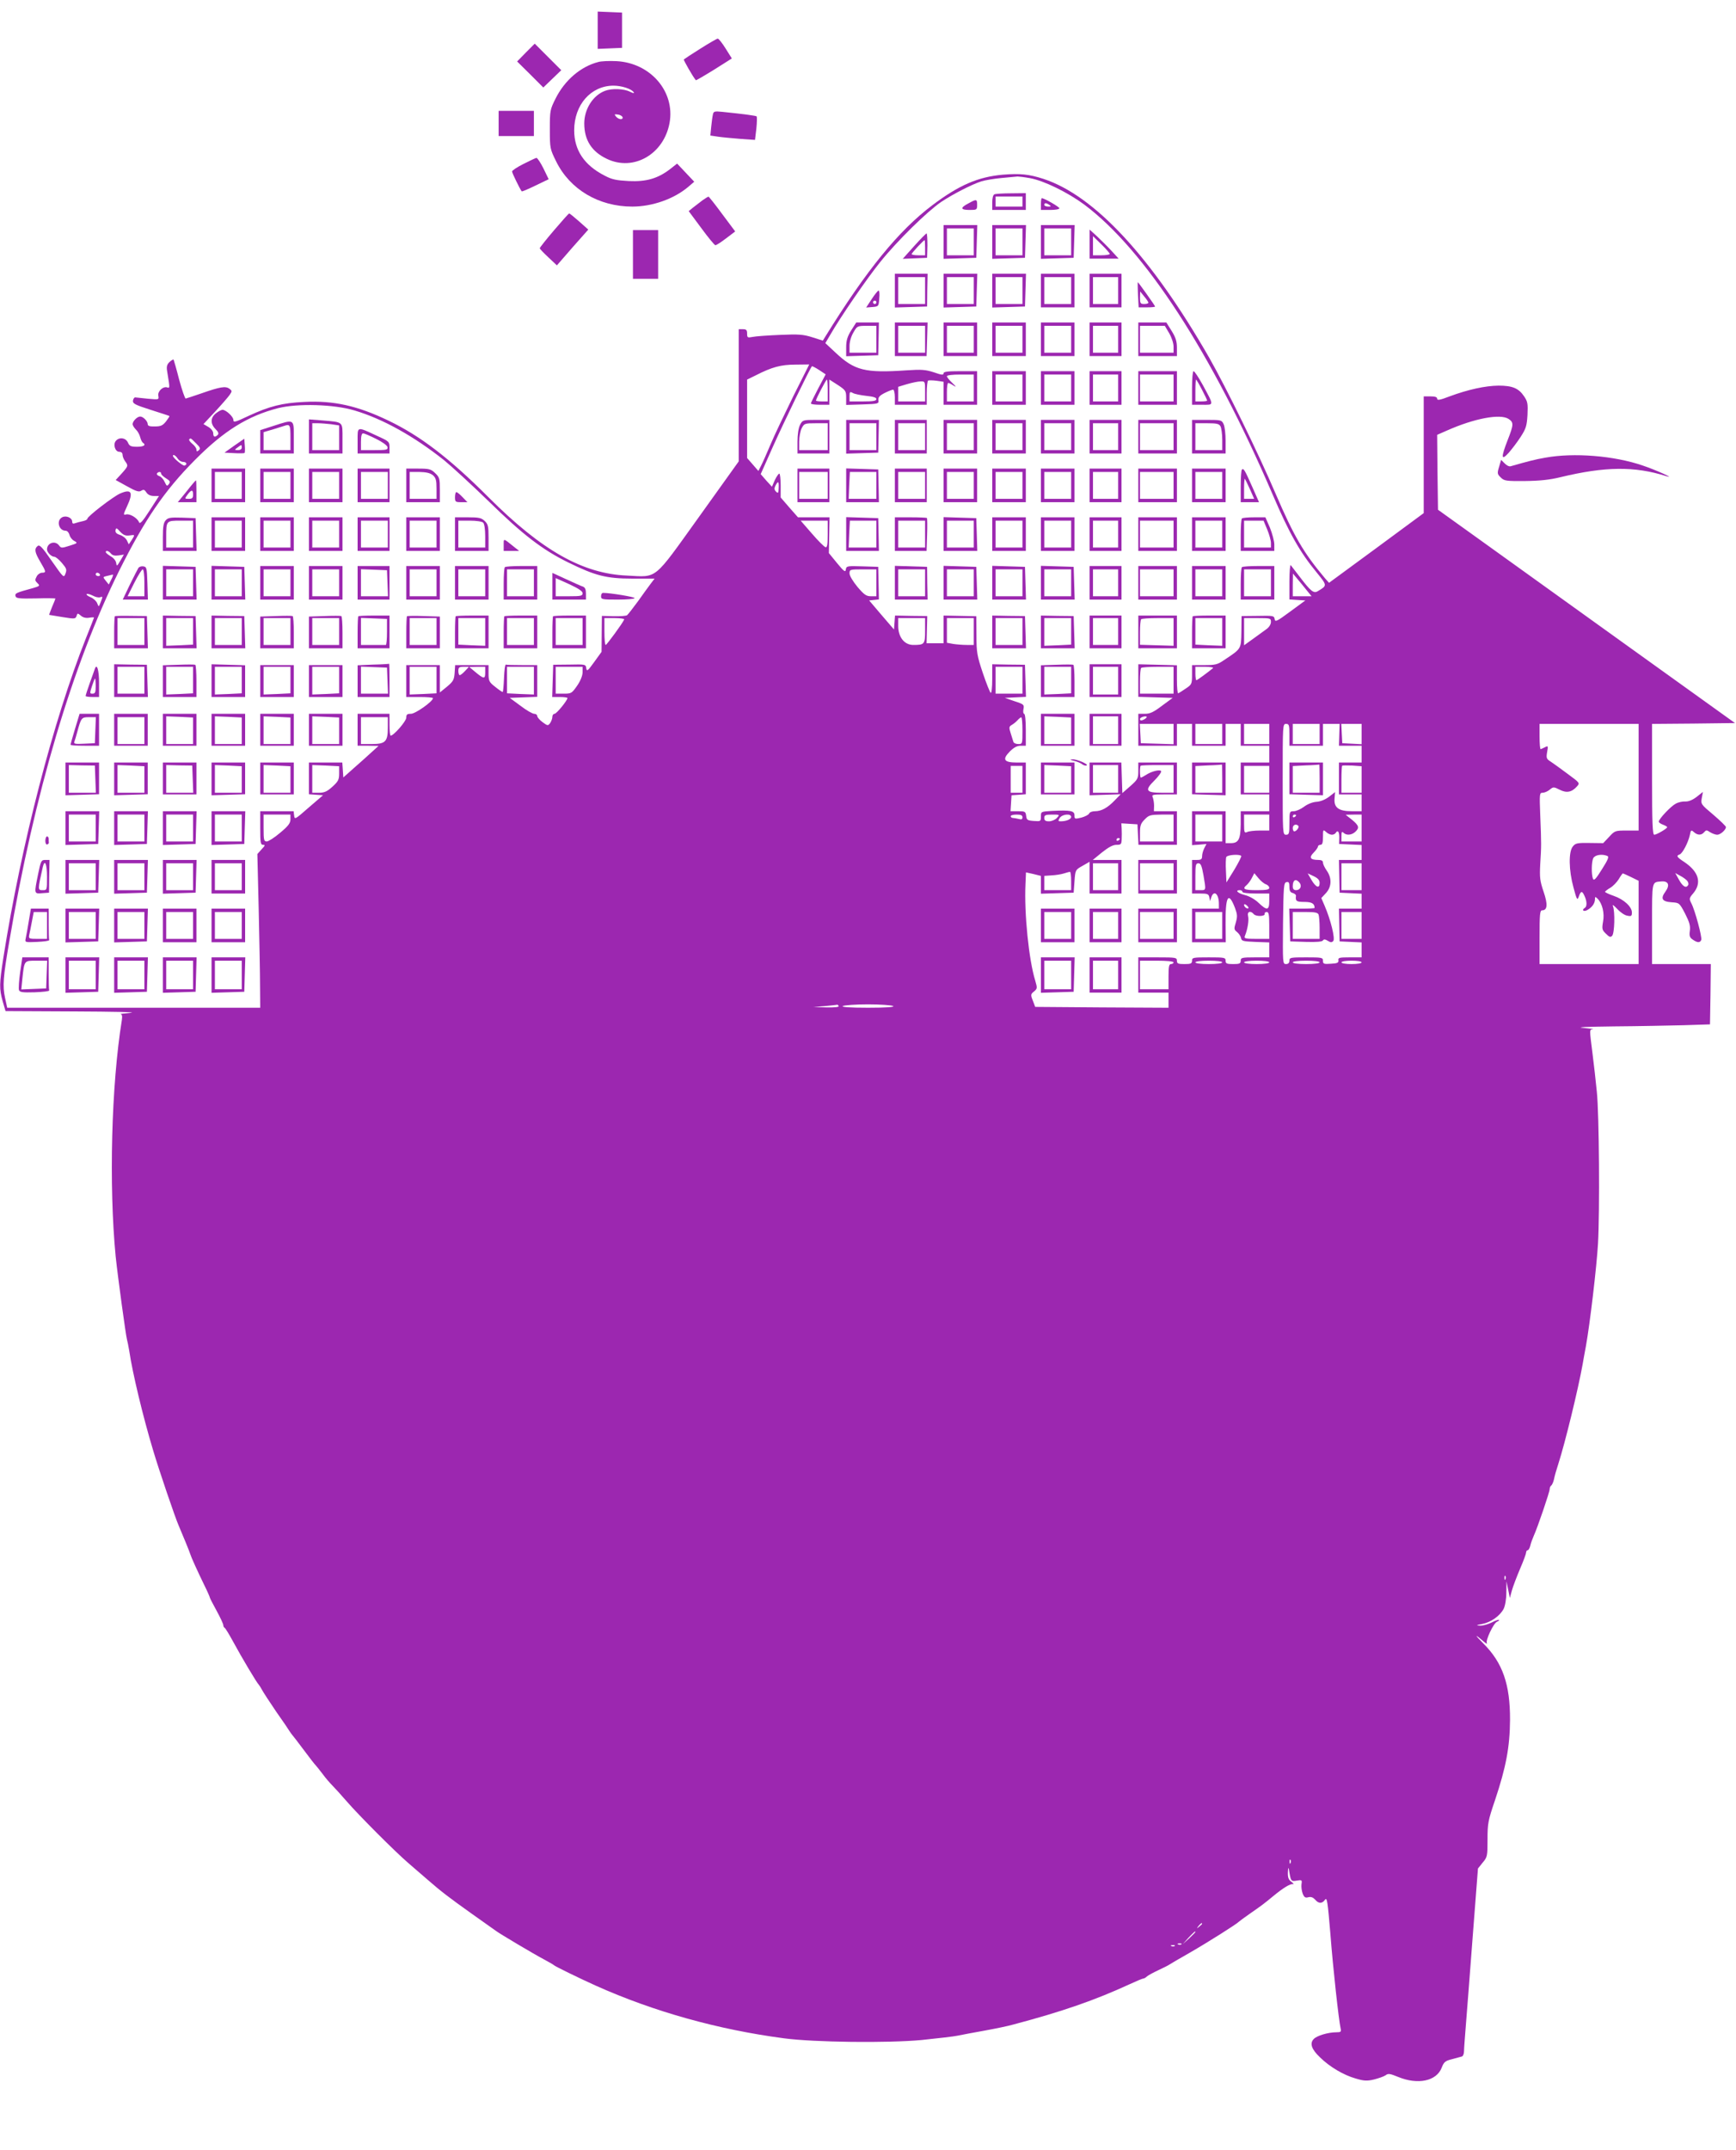 <?xml version="1.0" standalone="no"?>
<!DOCTYPE svg PUBLIC "-//W3C//DTD SVG 20010904//EN"
 "http://www.w3.org/TR/2001/REC-SVG-20010904/DTD/svg10.dtd">
<svg version="1.0" xmlns="http://www.w3.org/2000/svg"
 width="1034pt" height="1280pt" viewBox="0 0 1034 1280"
 preserveAspectRatio="xMidYMid meet">
<g transform="translate(0,1280) scale(0.1,-0.1)"
fill="#9c27b0" stroke="none">
<path d="M3560 12620 l0 -111 73 3 72 3 0 105 0 105 -72 3 -73 3 0 -111z"/>
<path d="M4171 12510 c-51 -32 -95 -61 -98 -64 -3 -3 55 -105 72 -124 1 -1 50
27 108 63 l106 67 -37 59 c-20 32 -41 59 -47 59 -5 0 -52 -27 -104 -60z"/>
<path d="M3132 12487 l-52 -53 78 -77 78 -78 54 52 53 51 -79 79 -79 79 -53
-53z"/>
<path d="M3564 12431 c-105 -27 -200 -108 -255 -218 -33 -66 -34 -72 -34 -183
0 -114 1 -117 38 -192 82 -166 253 -268 453 -268 119 0 248 45 334 118 l35 30
-51 54 -51 54 -42 -33 c-73 -56 -142 -76 -246 -71 -73 4 -100 9 -143 32 -122
62 -182 152 -182 270 0 152 99 265 233 266 50 0 109 -19 122 -40 4 -7 -5 -5
-23 4 -36 18 -108 21 -149 5 -71 -27 -123 -108 -123 -194 0 -99 44 -168 135
-211 159 -76 339 28 373 214 34 187 -114 358 -317 368 -42 2 -90 0 -107 -5z
m144 -328 c5 -18 -23 -16 -39 3 -11 14 -10 15 11 12 13 -1 25 -9 28 -15z"/>
<path d="M2970 12065 l0 -75 105 0 105 0 0 75 0 75 -105 0 -105 0 0 -75z"/>
<path d="M4246 12117 c-3 -12 -7 -45 -10 -73 l-5 -51 47 -7 c26 -4 86 -9 133
-13 l86 -6 8 67 c4 37 4 70 2 73 -5 4 -68 13 -204 27 -49 5 -53 3 -57 -17z"/>
<path d="M3118 11824 c-38 -19 -68 -39 -68 -45 0 -9 44 -99 57 -118 2 -3 39
13 82 34 l79 38 -31 64 c-17 34 -36 63 -42 63 -5 -1 -40 -17 -77 -36z"/>
<path d="M5974 11760 c-148 -13 -262 -62 -421 -182 -200 -151 -391 -384 -639
-785 l-13 -21 -63 20 c-54 17 -81 19 -193 14 -71 -3 -145 -8 -162 -12 -31 -6
-33 -4 -33 20 0 21 -5 26 -25 26 l-25 0 0 -394 0 -393 -237 -331 c-275 -383
-244 -358 -428 -349 -264 11 -508 149 -825 466 -234 234 -407 366 -597 457
-183 88 -326 120 -500 111 -132 -6 -209 -26 -330 -82 -82 -39 -93 -42 -93 -25
0 19 -44 60 -65 60 -7 0 -24 -9 -39 -21 -33 -26 -34 -62 -2 -94 17 -17 20 -27
13 -34 -17 -17 -27 -13 -27 9 0 12 -12 28 -29 38 l-29 17 70 75 c38 41 77 86
86 99 15 22 15 24 -2 37 -23 16 -55 11 -166 -28 -47 -16 -89 -30 -94 -31 -4
-1 -22 50 -39 113 -16 63 -32 117 -33 119 -2 2 -13 -4 -24 -14 -15 -14 -19
-27 -15 -52 3 -18 8 -49 11 -69 4 -29 3 -36 -9 -31 -25 9 -59 -22 -54 -49 4
-24 4 -24 -62 -18 -36 4 -70 7 -76 8 -5 0 -11 -8 -13 -19 -2 -18 11 -25 105
-55 59 -19 110 -35 112 -37 2 -1 -7 -15 -20 -32 -20 -25 -32 -30 -66 -30 -31
-1 -43 3 -43 13 0 18 -27 46 -45 46 -18 0 -45 -28 -45 -45 0 -8 9 -22 19 -32
11 -10 22 -30 26 -46 4 -15 11 -30 16 -33 21 -13 6 -24 -34 -24 -37 0 -46 4
-55 25 -13 29 -52 34 -72 10 -18 -21 -4 -65 20 -65 13 0 20 -7 20 -18 0 -10 7
-27 15 -38 20 -27 19 -29 -20 -73 l-36 -39 67 -37 c54 -30 71 -36 85 -27 14 9
20 7 31 -10 9 -14 25 -21 45 -21 l30 0 -56 -87 c-43 -67 -58 -82 -63 -69 -10
25 -55 52 -77 46 -18 -4 -17 -1 5 47 40 85 28 108 -42 77 -43 -20 -194 -136
-194 -150 0 -5 -12 -11 -27 -14 -16 -3 -36 -9 -45 -12 -13 -5 -18 -2 -18 9 0
23 -36 39 -60 26 -36 -19 -20 -80 21 -80 10 0 19 -11 23 -25 3 -13 16 -30 29
-36 21 -12 19 -13 -28 -28 -47 -15 -51 -15 -63 1 -23 32 -72 16 -72 -23 0 -18
26 -44 44 -44 7 0 27 -16 44 -36 28 -33 31 -40 22 -64 -10 -27 -11 -26 -81 74
-58 84 -73 100 -85 90 -21 -17 -17 -38 16 -94 35 -59 36 -65 10 -65 -10 0 -24
-9 -30 -19 -13 -25 -13 -27 5 -45 14 -13 11 -16 -27 -27 -102 -28 -109 -31
-106 -47 3 -15 19 -17 121 -15 64 2 117 1 117 -1 0 -2 -9 -25 -20 -50 -10 -25
-18 -46 -17 -47 1 0 37 -6 79 -13 74 -12 78 -11 84 7 5 17 7 17 25 2 12 -11
29 -16 49 -13 16 3 30 3 30 1 0 -1 -22 -58 -49 -125 -193 -486 -385 -1227
-491 -1900 -24 -155 -25 -185 -4 -260 l17 -58 411 -2 c226 -1 377 -4 336 -8
-41 -4 -69 -7 -62 -8 9 -1 11 -12 8 -34 -63 -389 -78 -986 -37 -1409 12 -116
60 -467 67 -493 3 -10 9 -41 14 -70 19 -130 82 -392 142 -591 34 -115 133
-406 153 -450 19 -44 66 -158 69 -170 4 -15 43 -101 82 -181 19 -38 34 -73 34
-76 0 -3 18 -38 40 -78 22 -40 40 -79 40 -86 0 -7 4 -14 8 -16 4 -1 27 -39 51
-83 48 -89 142 -247 152 -255 3 -3 12 -17 20 -32 8 -15 46 -73 84 -129 39 -55
75 -108 80 -117 6 -9 13 -19 16 -22 3 -3 34 -43 69 -90 35 -47 66 -87 70 -90
3 -3 21 -25 40 -50 18 -25 45 -56 59 -70 14 -14 53 -57 86 -95 71 -82 287
-299 370 -370 32 -28 81 -70 110 -95 85 -74 126 -105 266 -205 74 -52 139 -98
144 -102 19 -15 231 -141 285 -169 30 -16 57 -32 60 -35 5 -6 154 -79 250
-122 344 -154 726 -261 1120 -313 180 -24 617 -29 820 -10 96 10 193 21 215
26 22 5 94 18 160 30 66 12 143 28 170 36 291 77 487 145 693 240 41 19 77 34
82 34 5 0 15 6 22 13 7 6 38 23 68 37 30 14 60 29 65 33 6 4 60 36 122 71 106
61 282 172 293 185 3 3 34 26 70 51 65 45 77 54 134 101 58 48 101 74 116 71
8 -2 5 4 -7 13 -18 13 -23 25 -22 58 1 25 3 32 6 17 11 -71 12 -73 47 -67 30
5 32 4 28 -21 -2 -15 1 -40 7 -56 9 -23 16 -27 34 -22 16 4 28 -1 40 -14 21
-25 42 -25 59 -1 12 17 16 -10 32 -202 16 -209 50 -515 61 -564 5 -20 1 -23
-25 -23 -49 0 -117 -20 -136 -41 -24 -26 -12 -61 39 -109 57 -56 140 -105 211
-125 50 -15 68 -16 110 -6 28 7 59 18 69 25 15 12 26 10 75 -10 117 -48 228
-25 259 55 13 34 21 41 62 51 25 7 52 14 59 16 6 2 12 16 12 31 0 15 5 80 10
143 5 63 24 302 41 530 l32 415 28 35 c28 33 29 39 29 138 0 95 3 112 45 235
65 195 88 315 89 477 1 211 -44 340 -158 454 -56 56 -55 61 3 11 13 -11 21
-15 17 -8 -9 16 40 119 60 127 9 4 15 9 12 11 -2 3 -22 -4 -43 -15 -22 -11
-53 -20 -70 -19 -25 1 -23 3 14 10 51 10 105 48 127 90 9 18 16 58 16 97 l1
67 10 -50 10 -49 12 44 c7 25 29 83 49 130 20 46 36 90 36 97 0 7 4 13 9 13 5
0 12 12 16 28 3 15 13 41 20 57 23 50 95 262 95 278 0 9 4 18 9 22 5 3 13 20
17 38 3 17 15 59 26 92 40 124 119 448 145 595 2 14 11 61 19 105 24 133 64
472 72 610 11 192 7 773 -7 905 -6 63 -18 167 -26 230 -18 143 -19 140 3 142
9 1 -17 4 -58 8 -48 4 19 7 185 9 143 1 330 5 415 7 l155 5 3 179 2 180 -175
0 -175 0 0 240 c0 258 -2 247 54 252 43 4 54 -21 26 -60 -31 -42 -21 -60 36
-64 46 -3 47 -3 81 -68 26 -51 32 -73 28 -102 -4 -30 -1 -40 17 -52 28 -20 44
-20 51 -2 6 15 -37 176 -59 218 -14 27 -13 31 11 59 52 62 34 128 -52 186 -46
30 -51 38 -28 46 17 7 50 70 60 115 6 31 8 32 24 18 22 -20 45 -20 61 -1 12
14 15 14 36 0 13 -8 32 -15 42 -15 19 0 52 29 52 46 0 5 -34 38 -75 73 -74 62
-75 64 -69 99 l7 37 -38 -30 c-25 -19 -49 -28 -67 -27 -16 1 -41 -4 -57 -13
-29 -15 -101 -91 -101 -107 0 -5 11 -13 25 -18 14 -5 25 -12 25 -15 0 -8 -63
-45 -77 -45 -10 0 -13 73 -13 330 l0 330 247 2 247 3 -634 455 c-348 250 -746
536 -884 635 l-251 180 -3 223 -2 223 57 25 c164 73 318 102 368 70 32 -21 31
-34 -5 -126 -41 -105 -39 -126 7 -75 19 22 52 65 71 95 31 48 36 64 40 130 3
66 1 79 -20 110 -33 49 -70 64 -153 64 -79 -1 -180 -23 -291 -64 -57 -22 -74
-25 -74 -14 0 10 -12 14 -40 14 l-40 0 0 -348 0 -347 -282 -208 -282 -207 -24
27 c-128 152 -185 250 -293 501 -105 246 -297 637 -396 811 -344 600 -683 966
-988 1066 -87 28 -138 33 -241 25z m162 -21 c82 -15 223 -84 322 -157 361
-270 759 -882 1122 -1726 98 -229 162 -343 262 -464 65 -80 64 -78 5 -113 -23
-13 -41 2 -105 86 -25 33 -49 64 -54 70 -4 5 -8 -39 -8 -97 l0 -107 47 -3 48
-3 -90 -66 c-80 -59 -90 -64 -93 -45 -3 20 -8 21 -100 19 l-97 -1 -1 -93 c-2
-104 1 -100 -103 -169 -39 -27 -53 -30 -118 -30 l-73 0 0 -57 c0 -56 -2 -59
-38 -83 -20 -14 -40 -26 -44 -28 -5 -2 -8 35 -8 82 l0 85 -115 3 -115 3 0 -97
0 -97 103 -3 102 -3 -64 -47 c-50 -38 -71 -48 -102 -48 l-39 0 0 -95 0 -95
115 0 115 0 0 65 0 65 45 0 45 0 0 -65 0 -65 100 0 100 0 0 65 0 65 45 0 45 0
0 -65 0 -65 85 0 85 0 0 -50 0 -50 -85 0 -85 0 0 -95 0 -95 85 0 85 0 0 -50 0
-50 -85 0 -85 0 0 -77 c-1 -90 -13 -113 -59 -113 l-31 0 0 95 0 95 -100 0
-100 0 0 -101 0 -101 43 3 43 4 -13 -25 c-7 -14 -13 -35 -13 -47 0 -19 -6 -23
-30 -23 l-30 0 0 -100 0 -100 49 0 c43 0 50 -3 54 -22 l4 -23 8 23 c15 45 45
20 45 -39 l0 -29 -80 0 -80 0 0 -100 0 -100 101 0 100 0 -1 103 c-2 171 16
205 56 101 14 -38 15 -51 5 -86 -12 -38 -11 -43 7 -57 11 -9 22 -25 24 -36 3
-18 12 -20 86 -23 l82 -3 0 -44 0 -45 -85 0 c-78 0 -85 -2 -85 -20 0 -17 -7
-20 -45 -20 -38 0 -45 3 -45 20 0 19 -7 20 -100 20 -93 0 -100 -1 -100 -20 0
-17 -7 -20 -45 -20 -38 0 -45 3 -45 20 0 19 -7 20 -115 20 l-115 0 0 -105 0
-105 90 0 90 0 0 -45 0 -45 -397 2 -397 3 -14 37 c-14 35 -13 39 7 55 20 17
20 20 7 65 -38 123 -66 400 -58 573 l3 71 45 -10 44 -11 0 -53 0 -53 98 3 97
3 5 68 c5 67 5 68 48 92 l42 24 0 -95 0 -94 95 0 95 0 0 100 0 100 -85 0 -86
0 55 45 c39 31 65 45 86 45 27 0 30 3 31 33 1 17 1 46 0 63 l-2 32 48 -3 48
-3 3 -61 3 -61 114 0 115 0 0 100 0 100 -68 0 -69 0 1 33 c0 17 -4 40 -8 50
-7 15 -1 17 68 17 l76 0 0 95 0 95 -115 0 -115 0 0 -49 c0 -46 -3 -52 -47 -91
l-48 -42 -3 91 -3 91 -94 0 -95 0 0 -97 0 -98 92 3 93 3 -35 -36 c-43 -45 -80
-65 -118 -65 -17 0 -32 -6 -35 -14 -3 -7 -24 -18 -46 -24 -39 -9 -41 -9 -41
13 0 28 -23 32 -132 27 -68 -4 -68 -4 -68 -33 0 -29 -1 -30 -42 -27 -39 3 -43
6 -46 31 -3 25 -7 27 -48 27 l-45 0 3 48 3 47 43 3 42 3 0 95 0 94 -54 0 c-76
0 -88 18 -42 65 25 25 44 35 66 35 l30 0 0 95 c0 55 -4 95 -10 95 -5 0 -7 13
-4 28 5 26 3 29 -53 47 l-58 20 63 3 63 3 -3 95 -3 96 -98 1 -97 2 0 -88 c0
-51 -4 -86 -9 -82 -5 3 -26 56 -47 118 -34 102 -38 122 -38 225 l-1 113 -98 2
-97 2 0 -82 0 -83 -51 0 -50 0 2 81 2 81 -96 1 -96 2 -3 -42 -3 -41 -74 86
-74 87 29 3 29 3 -2 97 -2 97 -95 3 c-90 3 -95 2 -98 -19 -2 -18 -11 -12 -52
38 l-49 60 2 106 2 107 -94 0 -94 0 -52 59 -51 59 0 71 c0 39 -4 71 -8 71 -5
0 -17 -18 -27 -39 l-17 -39 -34 37 -33 38 73 164 c62 139 220 465 232 478 2 2
21 -8 43 -22 l39 -26 -44 -83 c-24 -46 -44 -86 -44 -90 0 -5 25 -8 55 -8 l55
0 0 75 0 75 50 -32 c47 -31 50 -36 50 -76 l0 -43 98 3 c94 3 97 4 94 25 -2 17
6 27 37 43 22 11 45 20 51 20 5 0 10 -20 10 -45 l0 -45 95 0 95 0 0 69 c0 39
4 72 8 75 4 2 27 2 50 -1 l42 -6 0 -68 0 -69 100 0 100 0 0 100 0 100 -100 0
c-77 0 -100 -3 -100 -13 0 -11 -12 -10 -57 6 -50 16 -73 18 -163 12 -248 -17
-310 -1 -423 105 l-61 57 29 49 c62 108 218 335 298 434 101 126 279 300 362
357 69 46 181 104 240 123 22 7 76 16 120 20 44 4 87 8 96 9 8 0 42 -4 75 -10z
m-1410 -1296 c-51 -104 -113 -233 -136 -288 -23 -55 -49 -113 -58 -130 l-15
-29 -33 38 -34 39 0 233 0 234 53 26 c94 48 148 63 234 63 l83 1 -94 -187z
m1074 47 l0 -80 -80 0 -80 0 0 55 c0 30 3 55 8 55 4 0 19 -7 32 -16 18 -11 16
-7 -7 15 -18 17 -33 35 -33 41 0 6 33 10 80 10 l80 0 0 -80z m-870 -15 l0 -65
-35 0 c-19 0 -35 2 -35 5 0 10 60 125 65 125 3 0 5 -29 5 -65z m580 -5 l0 -60
-80 0 -80 0 0 44 0 43 53 16 c28 8 64 16 80 16 27 1 27 0 27 -59z m-350 -27
c41 -4 60 -10 60 -19 0 -11 -19 -14 -80 -14 l-80 0 0 30 c0 27 2 30 20 20 10
-6 46 -13 80 -17z m-3048 -87 c168 -50 353 -153 533 -296 43 -35 163 -145 265
-244 204 -200 322 -290 475 -365 161 -79 227 -96 382 -96 l132 0 -23 -30 c-12
-16 -47 -64 -76 -105 -30 -41 -59 -78 -65 -83 -5 -4 -41 -7 -80 -6 l-70 2 -1
-107 -1 -107 -44 -61 c-38 -53 -44 -57 -47 -37 -3 24 -5 24 -100 22 l-97 -1
-3 -96 -3 -96 46 0 c25 0 45 -3 45 -6 0 -14 -65 -94 -77 -94 -7 0 -13 -8 -13
-18 0 -10 -6 -26 -13 -37 -13 -17 -15 -17 -45 5 -18 13 -32 30 -32 37 0 7 -8
13 -18 13 -10 0 -47 21 -82 48 l-64 47 82 3 82 3 0 94 0 95 -90 0 c-49 0 -93
1 -97 3 -5 1 -9 -35 -11 -80 -2 -46 -5 -83 -8 -83 -4 0 -24 14 -45 31 -36 28
-39 35 -39 80 l0 49 -99 0 -100 0 -3 -46 c-3 -41 -8 -51 -45 -82 l-43 -35 0
82 0 81 -100 0 -100 0 0 -95 0 -95 80 0 c44 0 80 -3 79 -7 -1 -20 -105 -93
-131 -93 -23 0 -28 -4 -28 -23 0 -21 -75 -107 -93 -107 -4 0 -7 29 -7 65 l0
65 -95 0 -95 0 0 -95 0 -95 63 0 62 -1 -41 -37 c-22 -20 -69 -63 -105 -94
l-64 -57 -3 45 -3 44 -100 0 -99 0 0 -94 0 -95 42 -3 42 -3 -85 -73 c-81 -71
-84 -73 -87 -48 l-3 26 -100 0 -99 0 0 -100 c0 -87 2 -100 17 -100 14 0 12 -5
-9 -27 l-25 -28 8 -330 c4 -181 8 -387 8 -457 l1 -128 -754 0 -753 0 -13 60
c-15 69 -11 124 25 332 148 878 377 1651 654 2208 151 303 270 478 451 660
173 175 317 264 497 310 116 29 333 23 455 -14z m-944 -196 c25 -24 27 -31 16
-41 -11 -9 -14 -8 -14 4 0 9 -11 24 -25 35 -13 11 -21 22 -18 26 9 9 8 9 41
-24z m-110 -90 c7 -11 21 -20 32 -20 21 0 28 -16 9 -22 -10 -3 -69 46 -69 58
0 11 17 2 28 -16z m-98 -90 c0 -6 13 -18 29 -28 24 -15 27 -20 17 -34 -11 -14
-13 -13 -25 12 -7 16 -21 32 -32 35 -11 4 -17 11 -14 16 8 12 25 12 25 -1z
m3678 -86 c-1 -30 -3 -33 -16 -21 -11 12 -11 19 -3 36 16 30 21 26 19 -15z
m292 -275 c0 -62 -3 -80 -13 -77 -8 2 -44 38 -81 81 l-67 77 80 0 81 0 0 -81z
m-4159 -7 c34 5 34 5 13 -28 l-17 -25 -11 23 c-6 13 -25 28 -41 33 -22 7 -29
15 -27 28 3 16 7 15 28 -9 19 -20 32 -25 55 -22z m-110 -108 c9 -11 23 -14 45
-11 l32 5 -21 -36 c-20 -34 -22 -35 -25 -14 -2 14 -16 31 -33 40 -16 10 -29
20 -29 25 0 12 17 8 31 -9z m4559 -174 l0 -80 -33 0 c-27 0 -40 9 -80 56 -27
33 -47 66 -47 80 0 23 2 24 80 24 l80 0 0 -80z m-4625 50 c3 -5 -1 -10 -9 -10
-9 0 -16 5 -16 10 0 6 4 10 9 10 6 0 13 -4 16 -10z m68 -30 l-15 -30 -18 22
c-18 23 -18 23 8 29 15 4 30 7 34 8 3 0 0 -13 -9 -29z m7118 -62 l31 -38 -56
0 -56 0 0 68 1 67 25 -30 c14 -16 39 -47 55 -67z m-7185 -44 c17 6 17 5 3 -31
-11 -28 -11 -28 -20 -5 -5 13 -22 29 -39 36 -17 7 -27 15 -24 19 4 3 20 -1 36
-9 16 -9 36 -13 44 -10z m3122 -132 c-8 -21 -104 -151 -110 -152 -5 0 -8 36
-8 80 l0 80 61 0 c33 0 59 -4 57 -8z m1792 -66 c0 -82 -3 -86 -70 -86 -53 0
-90 46 -90 113 l0 47 80 0 80 0 0 -74z m290 -6 l0 -80 -42 0 c-24 0 -60 3 -80
6 l-38 7 0 73 0 74 80 0 80 0 0 -80z m1770 57 c0 -14 -11 -32 -27 -43 -16 -12
-52 -38 -80 -58 l-53 -38 0 81 0 81 80 0 c77 0 80 -1 80 -23z m-4970 -346 l0
-79 -80 -4 -80 -3 0 83 0 82 80 0 80 0 0 -79z m170 54 c-13 -14 -27 -25 -32
-25 -4 0 -8 11 -8 25 0 21 5 25 32 25 l31 0 -23 -25z m120 -10 c0 -40 -8 -39
-65 9 l-30 25 48 1 47 0 0 -35z m290 -47 l0 -83 -80 3 -80 4 0 79 0 79 80 0
80 0 0 -82z m290 50 c0 -20 -12 -51 -32 -80 -32 -46 -35 -48 -80 -48 l-48 0 0
80 0 80 80 0 80 0 0 -32z m2620 -48 l0 -80 -80 0 -80 0 0 80 0 80 80 0 80 0 0
-80z m900 0 l0 -80 -100 0 -100 0 0 73 c0 41 3 77 7 80 3 4 48 7 100 7 l93 0
0 -80z m235 72 c-29 -24 -94 -72 -99 -72 -3 0 -6 18 -6 40 l0 40 57 0 c31 0
53 -4 48 -8z m-405 -302 c-19 -12 -30 -12 -30 -1 0 10 31 20 40 14 2 -2 -2 -8
-10 -13z m-4510 -52 c0 -84 -14 -98 -97 -98 l-63 0 0 80 0 80 80 0 80 0 0 -62z
m3780 -18 c0 -79 0 -80 -25 -80 -14 0 -27 6 -29 13 -2 6 -9 30 -16 51 -11 34
-10 40 5 49 9 5 25 17 34 27 9 10 19 19 24 19 4 1 7 -35 7 -79z m900 -20 l0
-61 -97 3 -98 3 -3 58 -3 57 101 0 100 0 0 -60z m290 0 l0 -60 -80 0 -80 0 0
60 0 60 80 0 80 0 0 -60z m280 0 l0 -60 -75 0 -75 0 0 60 0 60 75 0 75 0 0
-60z m120 -5 l0 -65 100 0 100 0 0 65 0 65 49 0 50 0 -2 -65 -2 -65 68 0 67 0
0 -50 0 -50 -67 0 -68 0 0 -95 0 -95 68 0 67 0 0 -50 0 -50 -59 0 c-78 0 -107
22 -102 76 l3 38 -36 -28 c-23 -17 -52 -29 -76 -30 -24 -2 -53 -14 -74 -30
-19 -14 -46 -26 -60 -26 -25 0 -26 -2 -26 -70 0 -63 -2 -70 -20 -70 -20 0 -20
7 -20 330 0 323 0 330 20 330 18 0 20 -7 20 -65z m180 5 l0 -60 -80 0 -80 0 0
60 0 60 80 0 80 0 0 -60z m250 0 l0 -61 -57 3 -58 3 -3 58 -3 57 61 0 60 0 0
-60z m1650 -258 l0 -317 -71 0 c-69 0 -71 -1 -105 -38 l-35 -37 -81 1 c-74 1
-84 -1 -100 -21 -26 -32 -24 -142 4 -244 20 -75 23 -79 32 -53 12 34 20 34 34
2 15 -32 15 -62 2 -70 -21 -13 -9 -25 13 -14 29 16 46 39 47 64 0 17 1 18 16
4 28 -29 42 -87 32 -137 -7 -42 -6 -49 17 -71 20 -20 27 -23 37 -13 15 15 18
145 5 177 -5 12 5 5 25 -16 18 -20 45 -39 61 -41 23 -5 27 -2 27 19 0 34 -47
78 -108 99 -29 10 -52 21 -52 24 0 3 14 14 31 24 17 10 40 34 51 52 11 19 22
34 24 34 2 0 24 -10 49 -22 l45 -22 0 -248 0 -248 -295 0 -295 0 0 160 c0 134
2 160 15 160 32 0 35 35 9 111 -22 65 -24 85 -20 164 7 108 7 122 0 293 -5
126 -4 132 14 132 11 0 30 8 42 18 22 18 24 18 60 0 41 -21 72 -15 103 20 18
20 17 21 -55 74 -40 30 -86 63 -101 73 -26 16 -28 22 -22 57 7 38 6 39 -13 29
-12 -6 -23 -11 -26 -11 -3 0 -6 34 -6 75 l0 75 295 0 295 0 0 -318z m-7740 23
c0 -37 -5 -47 -40 -79 -32 -29 -48 -36 -80 -36 l-40 0 0 83 0 82 80 -3 80 -4
0 -43z m4640 -32 l0 -83 -75 0 -75 0 0 83 0 82 75 0 75 0 0 -82z m330 0 l0
-83 -69 0 c-96 0 -105 14 -45 73 25 25 43 50 40 56 -7 11 -58 -1 -92 -24 -13
-8 -26 -15 -29 -15 -6 0 -7 65 -1 71 2 2 47 4 100 4 l96 0 0 -82z m1120 -4 l0
-79 -60 0 -60 0 0 78 c0 43 2 81 4 83 2 2 29 2 60 1 l56 -4 0 -79z m-2020 1
l0 -80 -35 0 -35 0 0 80 0 80 35 0 35 0 0 -80z m1470 0 l0 -80 -75 0 -75 0 0
80 0 80 75 0 75 0 0 -80z m-5830 -238 c0 -23 -13 -40 -61 -80 -34 -29 -70 -52
-80 -52 -17 0 -19 8 -19 80 l0 80 80 0 80 0 0 -28z m4360 12 c0 -12 -6 -15
-22 -10 -13 3 -29 6 -35 6 -7 0 -13 5 -13 10 0 6 16 10 35 10 26 0 35 -4 35
-16z m205 -4 c-10 -11 -31 -20 -47 -20 -21 0 -28 5 -28 20 0 17 7 20 47 20 45
0 46 0 28 -20z m85 6 c0 -14 -29 -26 -63 -26 -15 0 -15 3 -5 20 15 23 68 28
68 6z m610 -66 l0 -80 -100 0 -100 0 0 52 c0 43 5 56 28 79 25 26 33 28 100
29 l72 0 0 -80z m290 0 l0 -80 -80 0 -80 0 0 80 0 80 80 0 80 0 0 -80z m280
33 l0 -48 -57 0 c-32 0 -66 -4 -75 -9 -16 -7 -18 -2 -18 48 l0 56 75 0 75 0 0
-47z m160 43 c0 -3 -4 -8 -10 -11 -5 -3 -10 -1 -10 4 0 6 5 11 10 11 6 0 10
-2 10 -4z m390 -76 l0 -80 -60 0 -60 0 0 32 c0 25 3 29 12 20 17 -17 48 -15
70 5 26 24 23 37 -19 72 l-38 30 48 1 47 0 0 -80z m-377 13 c8 -7 -11 -33 -24
-33 -5 0 -9 9 -9 20 0 19 20 27 33 13z m200 -53 c9 0 19 5 22 10 13 21 22 9
22 -27 l-1 -38 67 -3 67 -3 0 -44 0 -45 -67 0 -68 0 2 -97 2 -98 65 -3 66 -3
0 -44 0 -45 -67 0 -68 0 2 -97 2 -98 65 -3 66 -3 0 -44 0 -45 -70 0 c-62 0
-71 -2 -68 -17 2 -15 -6 -19 -44 -21 -43 -3 -48 -1 -48 17 0 20 -6 21 -100 21
-93 0 -100 -1 -100 -20 0 -13 -7 -20 -20 -20 -20 0 -20 5 -18 242 3 222 4 243
21 246 13 3 17 -3 17 -28 0 -24 5 -33 20 -37 11 -3 20 -10 19 -17 -4 -31 3
-36 50 -36 45 0 61 -10 61 -36 0 -2 -34 -4 -75 -4 l-76 0 3 -97 3 -98 94 -3
c62 -2 97 1 101 9 5 8 13 7 28 -2 17 -11 24 -11 33 -2 13 13 -15 127 -52 212
l-19 44 27 29 c35 37 37 90 5 135 -12 17 -22 38 -22 47 0 11 -9 16 -27 16 -49
0 -58 14 -29 43 14 14 26 31 26 37 0 5 7 10 15 10 11 0 15 12 15 47 0 44 1 45
18 30 10 -10 26 -17 35 -17z m-1263 -24 c0 -3 -4 -8 -10 -11 -5 -3 -10 -1 -10
4 0 6 5 11 10 11 6 0 10 -2 10 -4z m723 -102 c3 -3 -16 -40 -41 -82 l-47 -76
-3 69 c-2 37 -1 74 2 82 5 13 77 19 89 7z m2180 0 c12 -4 6 -21 -31 -79 -36
-58 -48 -71 -54 -57 -10 27 -9 101 2 123 11 19 51 26 83 13z m-2913 -124 l0
-80 -75 0 -75 0 0 80 0 80 75 0 75 0 0 -80z m508 10 c16 -93 16 -90 -18 -90
l-30 0 0 80 c0 70 2 80 18 80 14 0 20 -14 30 -70z m942 -10 l0 -80 -60 0 -60
0 0 80 0 80 60 0 60 0 0 -80z m-1730 -25 l0 -55 -80 0 -80 0 0 43 0 42 43 3
c23 1 56 6 72 11 17 5 33 10 38 10 4 1 7 -24 7 -54z m1160 -20 c11 -4 20 -13
20 -21 0 -11 -17 -14 -75 -14 -75 0 -88 7 -59 31 8 7 22 25 30 41 l15 29 25
-30 c14 -17 34 -33 44 -36z m320 8 c0 -35 -22 -27 -48 17 l-23 40 36 -17 c25
-12 35 -23 35 -40z m2189 13 c7 -8 10 -20 6 -26 -12 -20 -32 -9 -54 31 l-23
41 29 -16 c16 -8 35 -22 42 -30z m-2309 -11 c16 -20 5 -45 -20 -45 -14 0 -20
7 -20 23 0 38 18 48 40 22z m-340 -55 c0 -6 33 -10 80 -10 l80 0 0 -45 c0 -56
-14 -58 -64 -10 -22 21 -56 40 -82 46 -42 11 -60 29 -29 29 8 0 15 -4 15 -10z
m36 -97 c-7 -7 -26 7 -26 19 0 6 6 6 15 -2 9 -7 13 -15 11 -17z m-156 -103 l0
-80 -80 0 -80 0 0 80 0 80 80 0 80 0 0 -80z m188 67 c13 -15 68 -14 65 2 -2 6
4 11 12 11 12 0 15 -16 15 -80 l0 -80 -76 0 c-69 0 -75 2 -69 18 16 38 25 94
19 117 -7 28 15 35 34 12z m386 -3 c3 -9 6 -45 6 -80 l0 -64 -80 0 -80 0 0 80
0 80 74 0 c58 0 75 -3 80 -16z m256 -64 l0 -80 -60 0 -60 0 0 80 0 80 60 0 60
0 0 -80z m-1120 -220 c0 -5 -7 -10 -15 -10 -12 0 -15 -15 -15 -75 l0 -75 -85
0 -85 0 0 85 0 85 100 0 c60 0 100 -4 100 -10z m290 0 c0 -6 -33 -10 -80 -10
-47 0 -80 4 -80 10 0 6 33 10 80 10 47 0 80 -4 80 -10z m280 0 c0 -6 -32 -10
-75 -10 -43 0 -75 4 -75 10 0 6 32 10 75 10 43 0 75 -4 75 -10z m300 0 c0 -6
-33 -10 -80 -10 -47 0 -80 4 -80 10 0 6 33 10 80 10 47 0 80 -4 80 -10z m250
0 c0 -6 -27 -10 -60 -10 -33 0 -60 4 -60 10 0 6 27 10 60 10 33 0 60 -4 60
-10z m-3115 -260 c4 -6 -22 -9 -72 -8 l-78 2 70 6 c39 4 71 7 72 8 1 1 5 -2 8
-8z m325 0 c10 -6 -40 -10 -150 -10 -110 0 -160 4 -150 10 8 5 76 10 150 10
74 0 142 -5 150 -10z m3647 -3412 c-3 -8 -6 -5 -6 6 -1 11 2 17 5 13 3 -3 4
-12 1 -19z m-1280 -1690 c-3 -8 -6 -5 -6 6 -1 11 2 17 5 13 3 -3 4 -12 1 -19z
m-527 -362 c0 -2 -8 -10 -17 -17 -16 -13 -17 -12 -4 4 13 16 21 21 21 13z
m-40 -49 c0 -2 -17 -19 -37 -38 l-38 -34 34 38 c33 34 41 42 41 34z m-83 -73
c-3 -3 -12 -4 -19 -1 -8 3 -5 6 6 6 11 1 17 -2 13 -5z m-40 -10 c-3 -3 -12 -4
-19 -1 -8 3 -5 6 6 6 11 1 17 -2 13 -5z"/>
<path d="M5923 11643 c-8 -3 -13 -23 -13 -49 l0 -44 100 0 100 0 0 50 0 50
-87 -1 c-49 0 -94 -3 -100 -6z m167 -43 l0 -30 -80 0 -80 0 0 30 0 30 80 0 80
0 0 -30z"/>
<path d="M6200 11585 l0 -35 55 0 c30 0 55 4 55 10 0 8 -90 60 -105 60 -3 0
-5 -16 -5 -35z m50 -5 c12 -8 11 -10 -7 -10 -13 0 -23 5 -23 10 0 13 11 13 30
0z"/>
<path d="M5768 11589 c-50 -26 -48 -39 7 -39 43 0 45 1 45 30 0 35 -3 36 -52
9z"/>
<path d="M5620 11360 l0 -101 98 3 97 3 3 98 3 97 -101 0 -100 0 0 -100z m180
0 l0 -80 -80 0 -80 0 0 80 0 80 80 0 80 0 0 -80z"/>
<path d="M5910 11360 l0 -101 98 3 97 3 3 98 3 97 -101 0 -100 0 0 -100z m180
0 l0 -80 -80 0 -80 0 0 80 0 80 80 0 80 0 0 -80z"/>
<path d="M6200 11360 l0 -101 98 3 97 3 3 98 3 97 -101 0 -100 0 0 -100z m180
0 l0 -80 -80 0 -80 0 0 80 0 80 80 0 80 0 0 -80z"/>
<path d="M6490 11346 l0 -86 86 0 87 0 -44 48 c-24 26 -63 64 -86 86 l-43 39
0 -87z m120 -58 c0 -4 -22 -8 -50 -8 l-50 0 0 57 0 57 50 -49 c28 -27 50 -53
50 -57z"/>
<path d="M5445 11335 l-68 -76 73 3 72 3 2 73 c0 39 -2 72 -5 72 -4 0 -37 -34
-74 -75z m65 -10 l0 -45 -40 0 c-22 0 -40 3 -40 7 0 7 71 83 77 83 2 0 3 -20
3 -45z"/>
<path d="M5330 11070 l0 -101 96 3 96 3 1 98 2 97 -97 0 -98 0 0 -100z m180 0
l0 -80 -80 0 -80 0 0 80 0 80 80 0 80 0 0 -80z"/>
<path d="M5620 11070 l0 -101 98 3 97 3 3 98 3 97 -101 0 -100 0 0 -100z m180
0 l0 -80 -80 0 -80 0 0 80 0 80 80 0 80 0 0 -80z"/>
<path d="M5910 11070 l0 -101 98 3 97 3 3 98 3 97 -101 0 -100 0 0 -100z m180
0 l0 -80 -80 0 -80 0 0 80 0 80 80 0 80 0 0 -80z"/>
<path d="M6200 11070 l0 -100 100 0 100 0 0 100 0 100 -100 0 -100 0 0 -100z
m180 0 l0 -80 -80 0 -80 0 0 80 0 80 80 0 80 0 0 -80z"/>
<path d="M6490 11070 l0 -100 95 0 95 0 0 100 0 100 -95 0 -95 0 0 -100z m170
0 l0 -80 -75 0 -75 0 0 80 0 80 75 0 75 0 0 -80z"/>
<path d="M6778 11045 l4 -75 49 0 c27 0 49 2 49 5 0 5 -100 145 -103 145 -1 0
-1 -34 1 -75z m62 -47 c0 -5 -11 -8 -25 -8 -22 0 -25 4 -25 38 l1 37 24 -30
c14 -16 25 -33 25 -37z"/>
<path d="M5192 11019 l-33 -50 37 3 c37 3 38 4 41 51 3 26 1 47 -4 47 -4 0
-23 -23 -41 -51z m28 -19 c0 -5 -4 -10 -10 -10 -5 0 -10 5 -10 10 0 6 5 10 10
10 6 0 10 -4 10 -10z"/>
<path d="M5070 10833 c-23 -37 -30 -60 -30 -101 l0 -53 96 3 95 3 2 98 2 97
-67 0 -68 0 -30 -47z m150 -53 l0 -80 -80 0 -80 0 0 41 c0 23 9 56 23 79 22
39 23 40 80 40 l57 0 0 -80z"/>
<path d="M5330 10780 l0 -100 94 0 95 0 3 100 3 100 -97 0 -98 0 0 -100z m180
0 l0 -80 -80 0 -80 0 0 80 0 80 80 0 80 0 0 -80z"/>
<path d="M5620 10780 l0 -100 100 0 100 0 0 100 0 100 -100 0 -100 0 0 -100z
m180 0 l0 -80 -80 0 -80 0 0 80 0 80 80 0 80 0 0 -80z"/>
<path d="M5910 10780 l0 -100 100 0 100 0 0 100 0 100 -100 0 -100 0 0 -100z
m180 0 l0 -80 -80 0 -80 0 0 80 0 80 80 0 80 0 0 -80z"/>
<path d="M6200 10780 l0 -100 100 0 100 0 0 100 0 100 -100 0 -100 0 0 -100z
m180 0 l0 -80 -80 0 -80 0 0 80 0 80 80 0 80 0 0 -80z"/>
<path d="M6490 10780 l0 -100 95 0 95 0 0 100 0 100 -95 0 -95 0 0 -100z m170
0 l0 -80 -75 0 -75 0 0 80 0 80 75 0 75 0 0 -80z"/>
<path d="M6780 10780 l0 -100 115 0 115 0 0 49 c0 38 -7 61 -31 100 l-32 51
-83 0 -84 0 0 -100z m184 36 c15 -26 26 -60 26 -80 l0 -36 -100 0 -100 0 0 80
0 80 74 0 74 0 26 -44z"/>
<path d="M5910 10490 l0 -100 100 0 100 0 0 100 0 100 -100 0 -100 0 0 -100z
m180 0 l0 -80 -80 0 -80 0 0 80 0 80 80 0 80 0 0 -80z"/>
<path d="M6200 10490 l0 -100 100 0 100 0 0 100 0 100 -100 0 -100 0 0 -100z
m180 0 l0 -80 -80 0 -80 0 0 80 0 80 80 0 80 0 0 -80z"/>
<path d="M6490 10490 l0 -100 95 0 95 0 0 100 0 100 -95 0 -95 0 0 -100z m170
0 l0 -80 -75 0 -75 0 0 80 0 80 75 0 75 0 0 -80z"/>
<path d="M6780 10490 l0 -100 115 0 115 0 0 100 0 100 -115 0 -115 0 0 -100z
m210 0 l0 -80 -100 0 -100 0 0 80 0 80 100 0 100 0 0 -80z"/>
<path d="M7100 10490 l0 -100 61 0 c71 0 71 -8 3 118 -25 45 -49 82 -55 82 -5
0 -9 -44 -9 -100z m59 -10 c17 -32 31 -62 31 -65 0 -3 -16 -5 -35 -5 l-35 0 0
65 c0 36 2 65 4 65 2 0 18 -27 35 -60z"/>
<path d="M4765 10270 c-9 -18 -15 -56 -15 -100 l0 -70 95 0 95 0 0 100 0 100
-80 0 c-78 0 -80 -1 -95 -30z m165 -70 l0 -80 -85 0 -85 0 0 50 c0 28 7 64 15
80 15 29 18 30 85 30 l70 0 0 -80z"/>
<path d="M5040 10200 l0 -101 96 3 95 3 2 98 2 97 -97 0 -98 0 0 -100z m180 0
l0 -80 -80 0 -80 0 0 80 0 80 80 0 80 0 0 -80z"/>
<path d="M5330 10200 l0 -100 95 0 95 0 0 100 0 100 -95 0 -95 0 0 -100z m180
0 l0 -80 -80 0 -80 0 0 80 0 80 80 0 80 0 0 -80z"/>
<path d="M5620 10200 l0 -100 100 0 100 0 0 100 0 100 -100 0 -100 0 0 -100z
m180 0 l0 -80 -80 0 -80 0 0 80 0 80 80 0 80 0 0 -80z"/>
<path d="M5910 10200 l0 -100 100 0 100 0 0 100 0 100 -100 0 -100 0 0 -100z
m180 0 l0 -80 -80 0 -80 0 0 80 0 80 80 0 80 0 0 -80z"/>
<path d="M6200 10200 l0 -100 100 0 100 0 0 100 0 100 -100 0 -100 0 0 -100z
m180 0 l0 -80 -80 0 -80 0 0 80 0 80 80 0 80 0 0 -80z"/>
<path d="M6490 10200 l0 -100 95 0 95 0 0 100 0 100 -95 0 -95 0 0 -100z m170
0 l0 -80 -75 0 -75 0 0 80 0 80 75 0 75 0 0 -80z"/>
<path d="M6780 10200 l0 -100 115 0 115 0 0 100 0 100 -115 0 -115 0 0 -100z
m210 0 l0 -80 -100 0 -100 0 0 80 0 80 100 0 100 0 0 -80z"/>
<path d="M7100 10200 l0 -100 100 0 100 0 0 75 c0 41 -5 86 -12 100 -11 24
-15 25 -100 25 l-88 0 0 -100z m170 61 c5 -11 10 -47 10 -80 l0 -61 -80 0 -80
0 0 80 0 80 70 0 c58 0 71 -3 80 -19z"/>
<path d="M4750 9910 l0 -100 95 0 95 0 0 100 0 100 -95 0 -95 0 0 -100z m180
0 l0 -80 -85 0 -85 0 0 80 0 80 85 0 85 0 0 -80z"/>
<path d="M5040 9910 l0 -100 98 0 97 0 -2 97 -2 98 -95 3 -96 3 0 -101z m180
0 l0 -80 -82 0 -83 0 3 80 4 80 79 0 79 0 0 -80z"/>
<path d="M5330 9910 l0 -100 95 0 95 0 0 100 0 100 -95 0 -95 0 0 -100z m180
0 l0 -80 -80 0 -80 0 0 80 0 80 80 0 80 0 0 -80z"/>
<path d="M5620 9910 l0 -100 100 0 100 0 0 100 0 100 -100 0 -100 0 0 -100z
m180 0 l0 -80 -80 0 -80 0 0 80 0 80 80 0 80 0 0 -80z"/>
<path d="M5910 9910 l0 -100 100 0 100 0 0 100 0 100 -100 0 -100 0 0 -100z
m180 0 l0 -80 -80 0 -80 0 0 80 0 80 80 0 80 0 0 -80z"/>
<path d="M6200 9910 l0 -100 100 0 100 0 0 100 0 100 -100 0 -100 0 0 -100z
m180 0 l0 -80 -80 0 -80 0 0 80 0 80 80 0 80 0 0 -80z"/>
<path d="M6490 9910 l0 -100 95 0 95 0 0 100 0 100 -95 0 -95 0 0 -100z m170
0 l0 -80 -75 0 -75 0 0 80 0 80 75 0 75 0 0 -80z"/>
<path d="M6780 9910 l0 -100 115 0 115 0 0 100 0 100 -115 0 -115 0 0 -100z
m210 0 l0 -80 -100 0 -100 0 0 80 0 80 100 0 100 0 0 -80z"/>
<path d="M7100 9910 l0 -100 100 0 100 0 0 100 0 100 -100 0 -100 0 0 -100z
m180 0 l0 -80 -80 0 -80 0 0 80 0 80 80 0 80 0 0 -80z"/>
<path d="M7397 10004 c-4 -4 -7 -49 -7 -101 l0 -93 54 0 55 0 -41 93 c-44 99
-51 111 -61 101z m48 -117 l25 -57 -30 0 -30 0 0 62 c0 34 2 59 5 57 2 -3 16
-31 30 -62z"/>
<path d="M5040 9620 l0 -100 98 0 97 0 -2 97 -2 98 -95 3 -96 3 0 -101z m180
0 l0 -80 -82 0 -83 0 3 80 4 80 79 0 79 0 0 -80z"/>
<path d="M5330 9620 l0 -100 94 0 95 0 3 96 c2 53 1 98 -1 100 -2 2 -46 4 -98
4 l-93 0 0 -100z m180 0 l0 -80 -80 0 -80 0 0 80 0 80 80 0 80 0 0 -80z"/>
<path d="M5620 9620 l0 -100 100 0 101 0 -3 98 -3 97 -97 3 -98 3 0 -101z
m180 0 l0 -80 -80 0 -80 0 0 80 0 80 80 0 80 0 0 -80z"/>
<path d="M5910 9620 l0 -100 100 0 100 0 0 100 0 100 -100 0 -100 0 0 -100z
m180 0 l0 -80 -80 0 -80 0 0 80 0 80 80 0 80 0 0 -80z"/>
<path d="M6200 9620 l0 -100 100 0 100 0 0 100 0 100 -100 0 -100 0 0 -100z
m180 0 l0 -80 -80 0 -80 0 0 80 0 80 80 0 80 0 0 -80z"/>
<path d="M6490 9620 l0 -100 95 0 95 0 0 100 0 100 -95 0 -95 0 0 -100z m170
0 l0 -80 -75 0 -75 0 0 80 0 80 75 0 75 0 0 -80z"/>
<path d="M6780 9620 l0 -100 115 0 115 0 0 100 0 100 -115 0 -115 0 0 -100z
m210 0 l0 -80 -100 0 -100 0 0 80 0 80 100 0 100 0 0 -80z"/>
<path d="M7100 9620 l0 -100 100 0 100 0 0 100 0 100 -100 0 -100 0 0 -100z
m180 0 l0 -80 -80 0 -80 0 0 80 0 80 80 0 80 0 0 -80z"/>
<path d="M7397 9713 c-4 -3 -7 -48 -7 -100 l0 -93 100 0 100 0 0 38 c0 20 -12
65 -26 100 l-27 62 -67 0 c-37 0 -70 -3 -73 -7z m151 -66 c12 -29 22 -65 22
-80 l0 -27 -80 0 -80 0 0 80 0 80 58 0 58 0 22 -53z"/>
<path d="M5330 9330 l0 -100 98 0 97 0 -2 97 -1 98 -96 3 -96 3 0 -101z m180
0 l0 -80 -80 0 -80 0 0 80 0 80 80 0 80 0 0 -80z"/>
<path d="M5620 9330 l0 -100 100 0 101 0 -3 98 -3 97 -97 3 -98 3 0 -101z
m180 0 l0 -80 -80 0 -80 0 0 80 0 80 80 0 80 0 0 -80z"/>
<path d="M5910 9330 l0 -100 100 0 101 0 -3 98 -3 97 -97 3 -98 3 0 -101z
m180 0 l0 -80 -80 0 -80 0 0 80 0 80 80 0 80 0 0 -80z"/>
<path d="M6200 9330 l0 -100 100 0 101 0 -3 98 -3 97 -97 3 -98 3 0 -101z
m180 0 l0 -80 -80 0 -80 0 0 80 0 80 80 0 80 0 0 -80z"/>
<path d="M6490 9330 l0 -100 95 0 95 0 0 100 0 100 -95 0 -95 0 0 -100z m170
0 l0 -80 -75 0 -75 0 0 80 0 80 75 0 75 0 0 -80z"/>
<path d="M6780 9330 l0 -100 115 0 115 0 0 100 0 100 -115 0 -115 0 0 -100z
m210 0 l0 -80 -100 0 -100 0 0 80 0 80 100 0 100 0 0 -80z"/>
<path d="M7100 9330 l0 -100 100 0 100 0 0 100 0 100 -100 0 -100 0 0 -100z
m180 0 l0 -80 -80 0 -80 0 0 80 0 80 80 0 80 0 0 -80z"/>
<path d="M7397 9423 c-4 -3 -7 -48 -7 -100 l0 -93 100 0 100 0 0 100 0 100
-93 0 c-52 0 -97 -3 -100 -7z m173 -93 l0 -80 -80 0 -80 0 0 80 0 80 80 0 80
0 0 -80z"/>
<path d="M5910 9038 l0 -98 100 0 101 0 -3 96 -3 96 -98 1 -97 2 0 -97z m180
2 l0 -80 -80 0 -80 0 0 80 0 80 80 0 80 0 0 -80z"/>
<path d="M6200 9038 l0 -98 100 0 101 0 -3 96 -3 96 -98 1 -97 2 0 -97z m180
3 l0 -79 -80 -4 -80 -3 0 83 0 82 80 0 80 0 0 -79z"/>
<path d="M6490 9038 l0 -98 95 0 95 0 0 98 0 97 -95 0 -95 0 0 -97z m170 2 l0
-80 -75 0 -75 0 0 80 0 80 75 0 75 0 0 -80z"/>
<path d="M6780 9038 l0 -98 115 0 115 0 0 98 0 97 -115 0 -115 0 0 -97z m210
0 l0 -83 -100 3 -100 3 0 73 c0 40 3 76 7 79 3 4 48 7 100 7 l93 0 0 -82z"/>
<path d="M7104 9131 c-2 -2 -4 -46 -4 -98 l0 -93 100 0 100 0 0 98 0 97 -96 0
c-53 0 -98 -2 -100 -4z m176 -93 l0 -83 -80 3 -80 4 0 79 0 79 80 0 80 0 0
-82z"/>
<path d="M6293 8842 l-93 -3 0 -94 0 -95 100 0 100 0 0 94 c0 52 -3 96 -7 98
-5 2 -50 2 -100 0z m87 -91 l0 -79 -80 -4 -80 -3 0 83 0 82 80 0 80 0 0 -79z"/>
<path d="M6490 8748 l0 -98 95 0 95 0 0 98 0 97 -95 0 -95 0 0 -97z m170 0 l0
-83 -75 0 -75 0 0 83 0 82 75 0 75 0 0 -82z"/>
<path d="M6200 8455 l0 -95 100 0 100 0 0 95 0 95 -100 0 -100 0 0 -95z m180
-6 l0 -79 -80 0 -80 0 0 83 0 82 80 -3 80 -4 0 -79z"/>
<path d="M6490 8455 l0 -95 95 0 95 0 0 95 0 95 -95 0 -95 0 0 -95z m170 -2
l0 -83 -75 0 -75 0 0 83 0 82 75 0 75 0 0 -82z"/>
<path d="M6397 8270 c18 -4 40 -13 48 -20 8 -6 20 -10 26 -8 18 6 -55 38 -83
37 -18 -1 -16 -3 9 -9z"/>
<path d="M6200 8165 l0 -95 100 0 100 0 0 95 0 95 -100 0 -100 0 0 -95z m180
-6 l0 -79 -80 0 -80 0 0 83 0 82 80 -3 80 -4 0 -79z"/>
<path d="M7100 8166 l0 -95 100 -3 100 -3 0 98 0 97 -100 0 -100 0 0 -94z
m180 -1 l0 -85 -80 0 -80 0 0 80 0 79 78 4 c42 1 78 4 80 5 1 1 2 -36 2 -83z"/>
<path d="M6780 7580 l0 -100 115 0 115 0 0 100 0 100 -115 0 -115 0 0 -100z
m210 0 l0 -80 -100 0 -100 0 0 80 0 80 100 0 100 0 0 -80z"/>
<path d="M6200 7290 l0 -100 100 0 100 0 0 100 0 100 -100 0 -100 0 0 -100z
m180 0 l0 -80 -80 0 -80 0 0 80 0 80 80 0 80 0 0 -80z"/>
<path d="M6490 7290 l0 -100 95 0 95 0 0 100 0 100 -95 0 -95 0 0 -100z m170
0 l0 -80 -75 0 -75 0 0 80 0 80 75 0 75 0 0 -80z"/>
<path d="M6780 7290 l0 -100 115 0 115 0 0 100 0 100 -115 0 -115 0 0 -100z
m210 0 l0 -80 -100 0 -100 0 0 80 0 80 100 0 100 0 0 -80z"/>
<path d="M6200 6995 l0 -106 98 3 97 3 3 103 3 102 -101 0 -100 0 0 -105z
m180 0 l0 -85 -80 0 -80 0 0 85 0 85 80 0 80 0 0 -85z"/>
<path d="M6490 6995 l0 -105 95 0 95 0 0 105 0 105 -95 0 -95 0 0 -105z m170
0 l0 -85 -75 0 -75 0 0 85 0 85 75 0 75 0 0 -85z"/>
<path d="M1840 10201 l0 -101 100 0 100 0 0 89 c0 103 7 97 -122 108 l-78 6 0
-102z m134 73 l46 -7 0 -73 0 -74 -80 0 -80 0 0 80 0 80 34 0 c18 0 54 -3 80
-6z"/>
<path d="M1628 10264 l-78 -25 0 -69 0 -70 100 0 100 0 0 95 c0 112 4 110
-122 69z m102 -69 l0 -75 -80 0 -80 0 0 54 0 53 58 17 c31 10 62 19 67 21 32
11 35 4 35 -70z"/>
<path d="M2130 10176 l0 -76 95 0 95 0 0 36 c0 34 -2 36 -72 68 -125 58 -118
59 -118 -28z m110 11 c37 -18 66 -39 68 -49 3 -16 -6 -18 -77 -18 l-81 0 0 50
c0 33 4 50 13 50 6 0 41 -15 77 -33z"/>
<path d="M1396 10147 l-59 -42 58 -3 c31 -2 59 -1 62 1 2 3 3 23 1 45 l-3 40
-59 -41z m44 -12 c0 -9 -9 -15 -22 -15 -22 1 -23 1 -4 15 25 19 26 19 26 0z"/>
<path d="M1260 9910 l0 -100 100 0 100 0 0 100 0 100 -100 0 -100 0 0 -100z
m180 0 l0 -80 -80 0 -80 0 0 80 0 80 80 0 80 0 0 -80z"/>
<path d="M1550 9910 l0 -100 100 0 100 0 0 100 0 100 -100 0 -100 0 0 -100z
m180 0 l0 -80 -80 0 -80 0 0 80 0 80 80 0 80 0 0 -80z"/>
<path d="M1840 9910 l0 -100 100 0 100 0 0 100 0 100 -100 0 -100 0 0 -100z
m180 0 l0 -80 -80 0 -80 0 0 80 0 80 80 0 80 0 0 -80z"/>
<path d="M2130 9910 l0 -100 95 0 95 0 0 100 0 100 -95 0 -95 0 0 -100z m180
0 l0 -80 -80 0 -80 0 0 80 0 80 80 0 80 0 0 -80z"/>
<path d="M2420 9910 l0 -100 100 0 100 0 0 73 c0 67 -2 75 -28 100 -25 24 -36
27 -100 27 l-72 0 0 -100z m158 61 c18 -16 22 -29 22 -80 l0 -61 -80 0 -80 0
0 80 0 80 58 0 c41 -1 63 -6 80 -19z"/>
<path d="M1112 9875 l-53 -65 56 0 55 0 0 65 c0 36 -1 65 -3 65 -2 0 -27 -29
-55 -65z m38 -20 c0 -20 -5 -25 -25 -25 -26 0 -26 0 -8 25 23 31 33 31 33 0z"/>
<path d="M2710 9840 c0 -28 3 -30 37 -30 l37 0 -29 30 c-16 17 -32 30 -37 30
-4 0 -8 -13 -8 -30z"/>
<path d="M987 9702 c-13 -14 -17 -38 -17 -100 l0 -82 100 0 101 0 -3 98 -3 97
-81 3 c-68 2 -83 0 -97 -16z m163 -82 l0 -80 -80 0 -80 0 0 64 c0 96 0 96 86
96 l74 0 0 -80z"/>
<path d="M1260 9620 l0 -100 100 0 100 0 0 100 0 100 -100 0 -100 0 0 -100z
m180 0 l0 -80 -80 0 -80 0 0 80 0 80 80 0 80 0 0 -80z"/>
<path d="M1550 9620 l0 -100 100 0 100 0 0 100 0 100 -100 0 -100 0 0 -100z
m180 0 l0 -80 -80 0 -80 0 0 80 0 80 80 0 80 0 0 -80z"/>
<path d="M1840 9620 l0 -100 100 0 100 0 0 100 0 100 -100 0 -100 0 0 -100z
m180 0 l0 -80 -80 0 -80 0 0 80 0 80 80 0 80 0 0 -80z"/>
<path d="M2130 9620 l0 -100 95 0 95 0 0 100 0 100 -95 0 -95 0 0 -100z m180
0 l0 -80 -80 0 -80 0 0 80 0 80 80 0 80 0 0 -80z"/>
<path d="M2420 9620 l0 -100 100 0 100 0 0 100 0 100 -100 0 -100 0 0 -100z
m180 0 l0 -80 -80 0 -80 0 0 80 0 80 80 0 80 0 0 -80z"/>
<path d="M2710 9620 l0 -100 100 0 100 0 0 78 c0 69 -3 81 -23 100 -20 19 -35
22 -100 22 l-77 0 0 -100z m168 68 c7 -7 12 -40 12 -80 l0 -68 -80 0 -80 0 0
80 0 80 68 0 c40 0 73 -5 80 -12z"/>
<path d="M3000 9556 l0 -36 46 0 46 0 -29 23 c-67 54 -63 53 -63 13z"/>
<path d="M824 9418 c-4 -6 -27 -52 -51 -100 l-42 -88 75 0 75 0 -3 98 c-3 91
-4 97 -25 100 -11 2 -25 -3 -29 -10z m36 -88 l0 -80 -50 0 -50 0 40 80 c22 44
45 80 50 80 6 0 10 -34 10 -80z"/>
<path d="M970 9330 l0 -100 100 0 101 0 -3 98 -3 97 -97 3 -98 3 0 -101z m180
0 l0 -80 -80 0 -80 0 0 80 0 80 80 0 80 0 0 -80z"/>
<path d="M1260 9330 l0 -100 100 0 101 0 -3 98 -3 97 -97 3 -98 3 0 -101z
m180 0 l0 -80 -80 0 -80 0 0 80 0 80 80 0 80 0 0 -80z"/>
<path d="M1550 9330 l0 -100 100 0 100 0 0 100 0 100 -100 0 -100 0 0 -100z
m180 0 l0 -80 -80 0 -80 0 0 80 0 80 80 0 80 0 0 -80z"/>
<path d="M1840 9330 l0 -100 100 0 100 0 0 100 0 100 -100 0 -100 0 0 -100z
m180 0 l0 -80 -80 0 -80 0 0 80 0 80 80 0 80 0 0 -80z"/>
<path d="M2130 9330 l0 -100 95 0 95 0 0 100 0 100 -95 0 -95 0 0 -100z m178
-2 l3 -78 -81 0 -80 0 0 80 0 81 78 -3 77 -3 3 -77z"/>
<path d="M2420 9330 l0 -100 100 0 100 0 0 100 0 100 -100 0 -100 0 0 -100z
m180 0 l0 -80 -80 0 -80 0 0 80 0 80 80 0 80 0 0 -80z"/>
<path d="M2710 9330 l0 -100 100 0 100 0 0 100 0 100 -100 0 -100 0 0 -100z
m180 0 l0 -80 -80 0 -80 0 0 80 0 80 80 0 80 0 0 -80z"/>
<path d="M3007 9423 c-4 -3 -7 -48 -7 -100 l0 -93 100 0 100 0 0 100 0 100
-93 0 c-52 0 -97 -3 -100 -7z m173 -93 l0 -80 -80 0 -80 0 0 80 0 80 80 0 80
0 0 -80z"/>
<path d="M3290 9309 l0 -79 100 0 100 0 0 35 c0 25 -5 37 -17 42 -10 3 -55 23
-100 44 l-83 38 0 -80z m180 -41 c0 -16 -10 -18 -80 -18 l-80 0 0 54 0 54 80
-36 c56 -26 80 -42 80 -54z"/>
<path d="M3580 9250 c0 -19 7 -20 100 -20 55 0 100 4 100 9 0 7 -145 31 -188
31 -7 0 -12 -9 -12 -20z"/>
<path d="M684 9131 c-2 -2 -4 -46 -4 -98 l0 -93 100 0 101 0 -3 96 -3 96 -93
1 c-52 1 -96 0 -98 -2z m176 -91 l0 -80 -80 0 -80 0 0 80 0 80 80 0 80 0 0
-80z"/>
<path d="M970 9038 l0 -98 100 0 101 0 -3 96 -3 96 -98 1 -97 2 0 -97z m180 3
l0 -79 -80 -4 -80 -3 0 83 0 82 80 0 80 0 0 -79z"/>
<path d="M1260 9038 l0 -98 100 0 101 0 -3 96 -3 96 -98 1 -97 2 0 -97z m180
2 l0 -80 -80 0 -80 0 0 80 0 80 80 0 80 0 0 -80z"/>
<path d="M1643 9132 l-93 -3 0 -94 0 -95 100 0 100 0 0 94 c0 52 -3 96 -7 98
-5 2 -50 2 -100 0z m87 -92 l0 -80 -80 0 -80 0 0 80 0 80 80 0 80 0 0 -80z"/>
<path d="M1933 9132 l-93 -3 0 -94 0 -95 100 0 100 0 0 94 c0 52 -3 96 -7 98
-5 2 -50 2 -100 0z m87 -92 l0 -80 -80 0 -80 0 0 80 0 80 80 0 80 0 0 -80z"/>
<path d="M2134 9131 c-2 -2 -4 -46 -4 -98 l0 -93 95 0 95 0 0 98 0 97 -91 0
c-50 0 -93 -2 -95 -4z m171 -93 c0 -43 -3 -78 -7 -78 -5 0 -39 0 -78 0 l-70 0
0 80 0 81 78 -3 77 -3 0 -77z"/>
<path d="M2424 9131 c-2 -2 -4 -46 -4 -98 l0 -93 100 0 100 0 0 94 0 95 -96 3
c-53 2 -98 1 -100 -1z m176 -91 l0 -80 -80 0 -80 0 0 80 0 80 80 0 80 0 0 -80z"/>
<path d="M2714 9131 c-2 -2 -4 -46 -4 -98 l0 -93 100 0 100 0 0 98 0 97 -96 0
c-53 0 -98 -2 -100 -4z m176 -93 l0 -83 -80 3 -80 4 0 79 0 79 80 0 80 0 0
-82z"/>
<path d="M3004 9131 c-2 -2 -4 -46 -4 -98 l0 -93 100 0 100 0 0 98 0 97 -96 0
c-53 0 -98 -2 -100 -4z m176 -91 l0 -80 -80 0 -80 0 0 80 0 80 80 0 80 0 0
-80z"/>
<path d="M3294 9131 c-2 -2 -4 -46 -4 -98 l0 -93 100 0 100 0 0 98 0 97 -96 0
c-53 0 -98 -2 -100 -4z m176 -91 l0 -80 -80 0 -80 0 0 80 0 80 80 0 80 0 0
-80z"/>
<path d="M680 8748 l0 -98 100 0 101 0 -3 96 -3 96 -98 1 -97 2 0 -97z m180 2
l0 -80 -80 0 -80 0 0 80 0 80 80 0 80 0 0 -80z"/>
<path d="M1063 8842 l-93 -3 0 -94 0 -95 100 0 100 0 0 94 c0 52 -3 96 -7 98
-5 2 -50 2 -100 0z m87 -91 l0 -79 -80 -4 -80 -3 0 83 0 82 80 0 80 0 0 -79z"/>
<path d="M1260 8748 l0 -98 100 0 100 0 0 94 0 95 -100 3 -100 3 0 -97z m180
3 l0 -79 -80 -4 -80 -3 0 83 0 82 80 0 80 0 0 -79z"/>
<path d="M2223 8843 l-93 -4 0 -94 0 -95 95 0 95 0 0 100 c0 55 -1 99 -2 98
-2 -1 -45 -4 -95 -5z m85 -95 l3 -78 -81 0 -80 0 0 80 0 81 78 -3 77 -3 3 -77z"/>
<path d="M1550 8745 l0 -95 100 0 100 0 0 95 0 95 -100 0 -100 0 0 -95z m180
6 l0 -79 -80 -4 -80 -3 0 83 0 82 80 0 80 0 0 -79z"/>
<path d="M1840 8745 l0 -95 100 0 100 0 0 95 0 95 -100 0 -100 0 0 -95z m180
6 l0 -79 -80 -4 -80 -3 0 83 0 82 80 0 80 0 0 -79z"/>
<path d="M565 8818 c-2 -7 -16 -45 -30 -84 -14 -39 -25 -74 -25 -78 0 -3 18
-6 40 -6 l40 0 0 84 c0 76 -13 119 -25 84z m5 -103 c0 -37 -3 -45 -19 -45 -17
0 -17 2 -3 45 8 25 16 45 18 45 2 0 4 -20 4 -45z"/>
<path d="M447 8461 c-15 -50 -27 -92 -27 -95 0 -4 38 -6 85 -6 l85 0 0 95 0
95 -58 0 -58 0 -27 -89z m121 -8 l-3 -78 -64 -3 c-53 -3 -63 -1 -58 12 3 8 11
34 17 57 23 86 26 89 70 89 l41 0 -3 -77z"/>
<path d="M680 8455 l0 -95 100 0 100 0 0 95 0 95 -100 0 -100 0 0 -95z m180
-5 l0 -80 -80 0 -80 0 0 80 0 80 80 0 80 0 0 -80z"/>
<path d="M970 8455 l0 -95 100 0 100 0 0 95 0 95 -100 0 -100 0 0 -95z m180
-6 l0 -79 -80 0 -80 0 0 83 0 82 80 -3 80 -4 0 -79z"/>
<path d="M1260 8455 l0 -95 100 0 100 0 0 95 0 95 -100 0 -100 0 0 -95z m180
-6 l0 -79 -80 0 -80 0 0 83 0 82 80 -3 80 -4 0 -79z"/>
<path d="M1550 8455 l0 -95 100 0 100 0 0 95 0 95 -100 0 -100 0 0 -95z m180
-6 l0 -79 -80 0 -80 0 0 83 0 82 80 -3 80 -4 0 -79z"/>
<path d="M1840 8455 l0 -95 100 0 100 0 0 95 0 95 -100 0 -100 0 0 -95z m180
-6 l0 -79 -80 0 -80 0 0 83 0 82 80 -3 80 -4 0 -79z"/>
<path d="M390 8163 l0 -98 100 3 100 3 0 95 0 94 -100 0 -100 0 0 -97z m178
-2 l3 -81 -81 0 -80 0 0 83 0 82 77 -2 78 -1 3 -81z"/>
<path d="M680 8163 l0 -98 100 3 100 3 0 95 0 94 -100 0 -100 0 0 -97z m180
-4 l0 -79 -80 0 -80 0 0 83 0 82 80 -3 80 -4 0 -79z"/>
<path d="M970 8165 l0 -95 100 0 100 0 0 95 0 95 -100 0 -100 0 0 -95z m178
-4 l3 -81 -81 0 -80 0 0 83 0 82 77 -2 78 -1 3 -81z"/>
<path d="M1260 8163 l0 -98 100 3 100 3 0 95 0 94 -100 0 -100 0 0 -97z m180
-4 l0 -79 -80 0 -80 0 0 83 0 82 80 -3 80 -4 0 -79z"/>
<path d="M1550 8165 l0 -95 100 0 100 0 0 95 0 95 -100 0 -100 0 0 -95z m180
-6 l0 -79 -80 0 -80 0 0 83 0 82 80 -3 80 -4 0 -79z"/>
<path d="M390 7870 l0 -101 98 3 97 3 3 98 3 97 -101 0 -100 0 0 -100z m180 0
l0 -80 -80 0 -80 0 0 80 0 80 80 0 80 0 0 -80z"/>
<path d="M680 7870 l0 -101 98 3 97 3 3 98 3 97 -101 0 -100 0 0 -100z m180 0
l0 -80 -80 0 -80 0 0 80 0 80 80 0 80 0 0 -80z"/>
<path d="M970 7870 l0 -101 98 3 97 3 3 98 3 97 -101 0 -100 0 0 -100z m180 0
l0 -80 -80 0 -80 0 0 80 0 80 80 0 80 0 0 -80z"/>
<path d="M1260 7870 l0 -101 98 3 97 3 3 98 3 97 -101 0 -100 0 0 -100z m180
0 l0 -80 -80 0 -80 0 0 80 0 80 80 0 80 0 0 -80z"/>
<path d="M270 7794 c0 -14 5 -24 11 -22 6 2 10 7 10 11 -1 4 -1 14 -1 22 0 8
-4 15 -10 15 -5 0 -10 -12 -10 -26z"/>
<path d="M227 7596 c-24 -119 -25 -118 24 -114 l41 3 1 98 2 97 -25 0 c-24 0
-27 -5 -43 -84z m53 -16 c0 -79 0 -80 -25 -80 -31 0 -31 0 0 138 12 49 25 18
25 -58z"/>
<path d="M390 7580 l0 -101 98 3 97 3 3 98 3 97 -101 0 -100 0 0 -100z m180 0
l0 -80 -80 0 -80 0 0 80 0 80 80 0 80 0 0 -80z"/>
<path d="M680 7580 l0 -101 98 3 97 3 3 98 3 97 -101 0 -100 0 0 -100z m180 0
l0 -80 -80 0 -80 0 0 80 0 80 80 0 80 0 0 -80z"/>
<path d="M970 7580 l0 -101 98 3 97 3 3 98 3 97 -101 0 -100 0 0 -100z m180 0
l0 -80 -80 0 -80 0 0 80 0 80 80 0 80 0 0 -80z"/>
<path d="M1260 7580 l0 -100 100 0 100 0 0 100 0 100 -100 0 -100 0 0 -100z
m180 0 l0 -80 -80 0 -80 0 0 80 0 80 80 0 80 0 0 -80z"/>
<path d="M171 7313 c-7 -43 -15 -88 -18 -101 -5 -23 -4 -23 68 -20 41 2 73 6
72 11 -2 4 -3 48 -3 97 l0 90 -53 0 -53 0 -13 -77z m109 -23 l0 -80 -55 0
c-52 0 -55 1 -51 23 3 12 10 48 16 80 l11 57 40 0 39 0 0 -80z"/>
<path d="M390 7290 l0 -101 98 3 97 3 3 98 3 97 -101 0 -100 0 0 -100z m180 0
l0 -80 -80 0 -80 0 0 80 0 80 80 0 80 0 0 -80z"/>
<path d="M680 7290 l0 -101 98 3 97 3 3 98 3 97 -101 0 -100 0 0 -100z m180 0
l0 -80 -80 0 -80 0 0 80 0 80 80 0 80 0 0 -80z"/>
<path d="M970 7290 l0 -100 100 0 100 0 0 100 0 100 -100 0 -100 0 0 -100z
m180 0 l0 -80 -80 0 -80 0 0 80 0 80 80 0 80 0 0 -80z"/>
<path d="M1260 7290 l0 -100 100 0 100 0 0 100 0 100 -100 0 -100 0 0 -100z
m180 0 l0 -80 -80 0 -80 0 0 80 0 80 80 0 80 0 0 -80z"/>
<path d="M120 7011 c-7 -49 -10 -97 -7 -106 6 -13 21 -15 94 -13 49 2 87 6 86
11 -2 4 -3 50 -3 102 l0 95 -79 0 -78 0 -13 -89z m158 -13 l-3 -83 -74 -3 -74
-3 6 61 c12 113 10 110 83 110 l65 0 -3 -82z"/>
<path d="M390 6995 l0 -106 98 3 97 3 3 103 3 102 -101 0 -100 0 0 -105z m180
0 l0 -85 -80 0 -80 0 0 85 0 85 80 0 80 0 0 -85z"/>
<path d="M680 6995 l0 -106 98 3 97 3 3 103 3 102 -101 0 -100 0 0 -105z m180
0 l0 -85 -80 0 -80 0 0 85 0 85 80 0 80 0 0 -85z"/>
<path d="M970 6995 l0 -106 98 3 97 3 3 103 3 102 -101 0 -100 0 0 -105z m180
0 l0 -85 -80 0 -80 0 0 85 0 85 80 0 80 0 0 -85z"/>
<path d="M1260 6995 l0 -106 98 3 97 3 3 103 3 102 -101 0 -100 0 0 -105z
m180 0 l0 -85 -80 0 -80 0 0 85 0 85 80 0 80 0 0 -85z"/>
<path d="M7680 8166 l0 -95 100 -3 100 -3 0 98 0 97 -100 0 -100 0 0 -94z
m180 -1 l0 -85 -80 0 -80 0 0 80 0 79 78 4 c42 1 78 4 80 5 1 1 2 -36 2 -83z"/>
<path d="M4185 11608 c-16 -12 -42 -32 -56 -43 l-27 -22 75 -101 c41 -56 79
-102 84 -102 6 0 34 18 64 41 l54 41 -77 103 c-42 57 -79 104 -82 104 -3 0
-18 -9 -35 -21z"/>
<path d="M3300 11429 c-47 -55 -85 -103 -85 -107 0 -4 23 -28 51 -54 l51 -48
93 107 94 106 -55 49 c-30 26 -56 48 -59 47 -3 0 -43 -45 -90 -100z"/>
<path d="M3770 11285 l0 -145 75 0 75 0 0 145 0 145 -75 0 -75 0 0 -145z"/>
<path d="M9204 10075 c-59 -10 -108 -23 -206 -51 -9 -3 -25 5 -36 17 l-21 21
-12 -41 c-12 -39 -11 -44 10 -64 20 -20 31 -22 144 -21 88 1 147 7 212 23 266
64 441 66 630 6 61 -19 -64 38 -140 63 -170 59 -412 78 -581 47z"/>
</g>
</svg>
